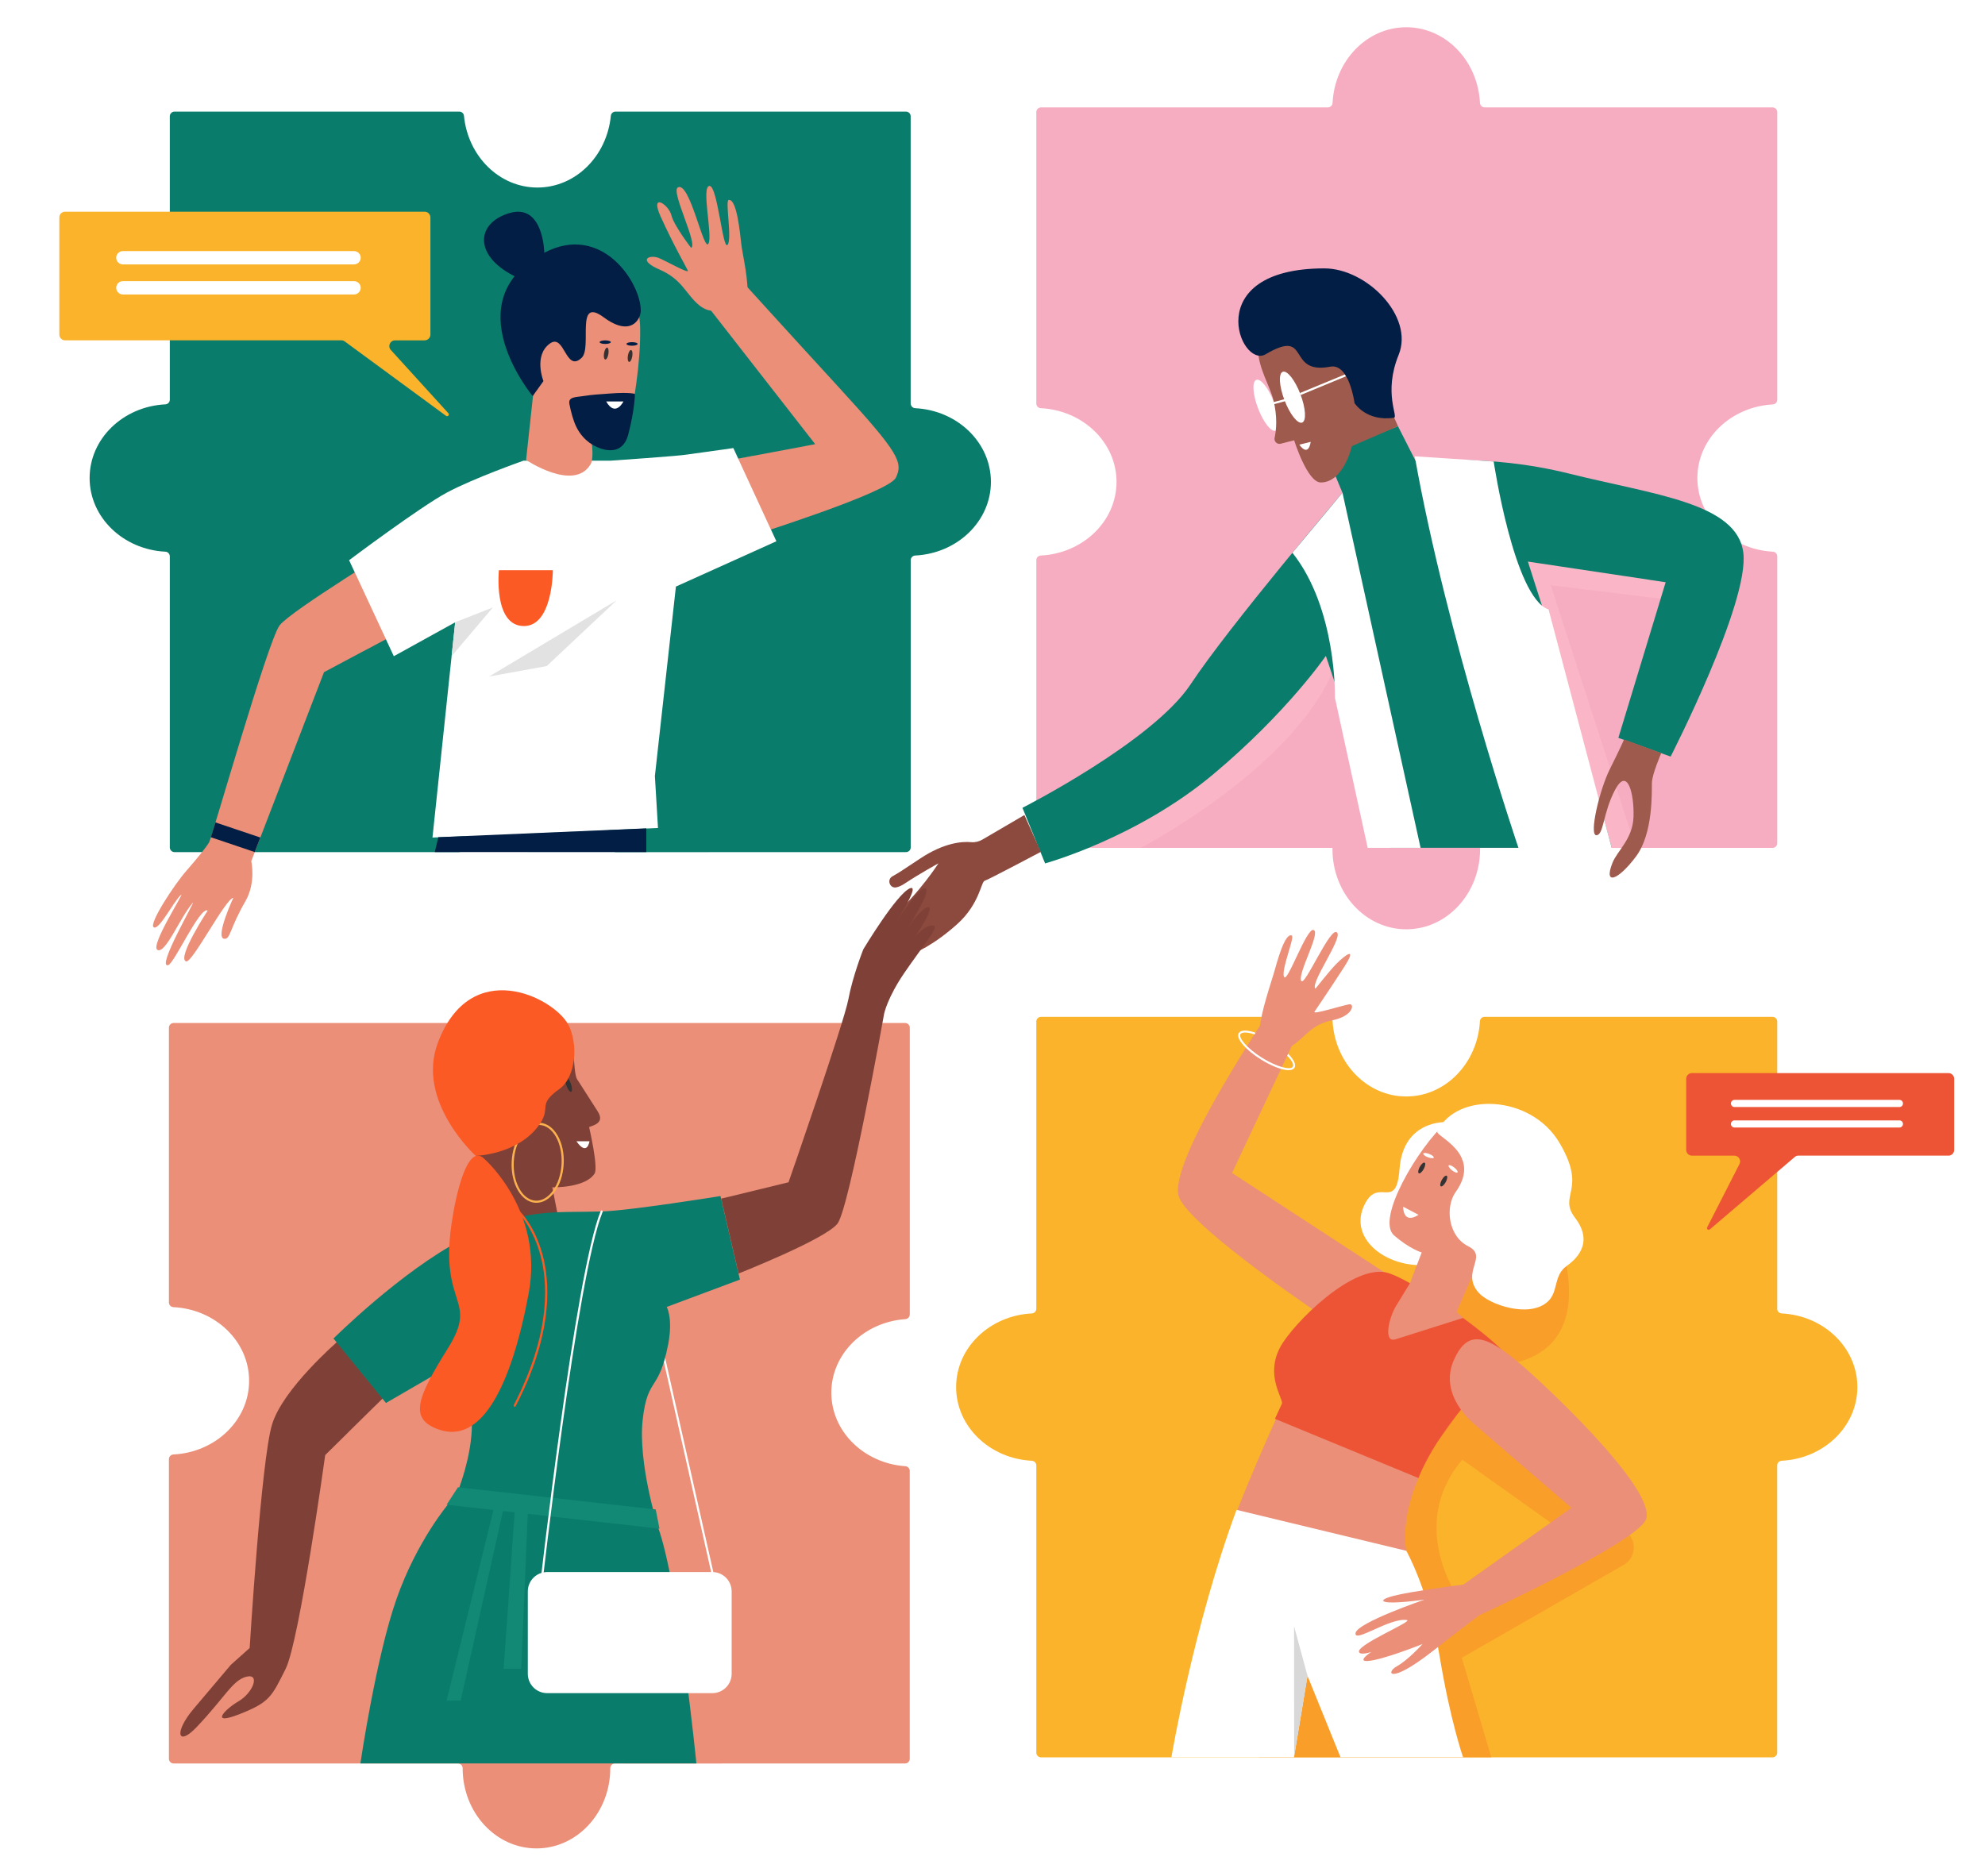 <?xml version="1.0" encoding="UTF-8"?><svg id="_レイヤー_1" xmlns="http://www.w3.org/2000/svg" viewBox="0 0 366 346"><path d="m366,0H0v346h366V0Z" style="fill:#fff;"/><path d="m327.694,73.697V20.668c0-.476-.39-.865-.865-.865h-53.079c-.459,0-.839-.355-.865-.813-.39-7.783-6.325-13.966-13.592-13.966s-13.203,6.183-13.592,13.966c-.026.458-.407.813-.865.813h-52.889c-.476,0-.865.389-.865.865v53.738c0,.458.355.839.813.865,7.787.389,13.973,6.322,13.973,13.586s-6.186,13.196-13.973,13.585c-.458.026-.813.407-.813.865v52.181c0,.476.389.865.865.865h53.736v.233c0,8.164,6.091,14.78,13.61,14.78s13.609-6.616,13.609-14.78v-.233h53.927c.475,0,.865-.389.865-.865v-52.89c0-.458-.355-.839-.813-.865-7.761-.415-13.913-6.339-13.913-13.577s6.152-13.162,13.913-13.577c.458-.026.813-.407.813-.865v-.017Z" style="fill:#f7adc1;"/><g style="fill:none; opacity:.5;"><path d="m200.432,156.344h9.881s29.338-15.229,36.095-34.219l29.598-18.671,17.476,52.89,8.142.052-15.703-48.48,22.806,2.785,2.163-5.154-36.84-10.023-73.644,60.82h.026Z" style="fill:#fdbfcc;"/></g><path d="m234.892,74.173c.987,2.586,1.134,4.929.321,5.241-.814.311-2.267-1.539-3.253-4.125-.987-2.586-1.134-4.929-.321-5.241.814-.311,2.267,1.539,3.253,4.125Z" style="fill:#fff;"/><path d="m188.52,148.959l4.179,10.256s16.906-4.635,31-16.431c13.643-11.415,20.764-21.835,20.764-21.835l11.879,35.387h40.828s-7.588-28.175-10.884-38.466c-3.409-10.637-4.569-14.312-4.569-14.312l25.402,3.805-8.721,28.702,9.638,3.451s14.561-28.426,13.402-37.61c-1.168-9.184-16.447-10.663-32.072-14.563-15.626-3.892-28.223-2.093-28.223-2.093l-3.382-6.659-13.203,5.18,2.968,7.091s-20.895,24.586-27.998,35.326c-7.008,10.585-31.016,22.779-31.016,22.779l.008-.009Z" style="fill:#0a7c6b;"/><path d="m254.782,71.924l2.985,6.667-8.496,3.675s-1.523,6.702-5.736,6.702c-2.501,0-4.915-7.774-4.915-7.774l-2.483.631c-.657.164-1.263-.415-1.124-1.072.32-1.444.553-3.883-.225-7.005-1.307-5.171-8.375-12.989,6.272-19.881,14.656-6.892,13.722,18.074,13.722,18.074v-.017Z" style="fill:#9e5a4c;"/><path d="m188.883,150.299l3.028,6.789s-9.716,5.154-10.365,5.336c-.649.181-.935,4.28-5.027,7.964s-7.899,5.621-9.854,6.002c-1.956.38,1.393-4.125,1.393-4.125,0,0-2.475,1.998-4.214,2.369-1.739.381,5.71-7.817,5.71-7.817,0,0-4.507,4.609-6.194,5.206-1.687.596-3.201.951,1.505-3.235,4.707-4.185,8.167-9.581,8.167-9.581,0,0-3.339,1.816-6.263,3.753-.563.372-1.065.579-1.497.674-1.22.251-1.808-1.444-.718-2.04,1.038-.571,1.661-.978,5.113-3.278,4.378-2.923,7.761-3.174,9.37-3.018.735.069,1.462-.104,2.102-.476l7.744-4.531v.008Z" style="fill:#8c493e;"/><path d="m239.566,81.999l2.103-.519s-.329,2.932-2.103.519Z" style="fill:#fff;"/><path d="m239.771,72.685c.987,2.586,1.134,4.929.321,5.241-.814.311-2.267-1.539-3.254-4.125-.986-2.586-1.133-4.929-.32-5.241.814-.311,2.267,1.539,3.253,4.125Z" style="fill:#fff;"/><path d="m236.942,73.579l-2.254.611.101.376,2.255-.611-.102-.376Z" style="fill:#fff;"/><path d="m238.301,101.932l9.231-11.069,14.397,65.481h-9.751l-6.039-27.681s.398-16.354-7.838-26.731Z" style="fill:#fff;"/><path d="m260.855,84.144l14.553.96s3.755,25.131,10.122,27.284l11.637,43.966h-17.191s-13.194-38.915-19.121-72.201v-.009Z" style="fill:#fff;"/><path d="m299.445,136.359l6.869,2.508s-1.687,3.857-1.73,5.457c-.043,1.6.277,9.331-2.942,13.629-3.218,4.298-6.039,5.474-4.334,1.167.9-2.283,3.729-4.367,3.884-8.475.148-4.116-1.081-9.348-3.382-5.024-2.302,4.324-2.077,8.38-3.47,8.397s.58-8.371,2.475-12.159c1.894-3.788,2.638-5.5,2.638-5.5h-.008Z" style="fill:#9e5a4c;"/><g style="fill:none; opacity:.3;"><path d="m307.119,107.363l.554-2.681-4.04,2.162,3.486.519Z" style="fill:#0a7c6b;"/></g><path d="m248.023,69.031l-8.339,3.446.148.36,8.34-3.446-.149-.36Z" style="fill:#fff;"/><path d="m249.74,74.311s2.137,3.468,7.268,2.724c.899-.13-2.007-4.505.882-11.605,2.881-7.108-5.909-15.938-13.704-15.938-23.049.017-15.53,18.602-10.824,15.834,8.453-4.972,3.703,3.857,11.914,2.292,3.513-.666,4.473,6.693,4.473,6.693h-.009Z" style="fill:#021e44;"/><path d="m167.748,242.382v-52.873c0-.476-.39-.865-.866-.865H32.01c-.476,0-.865.389-.865.865v50.667c0,.459.355.839.813.865,7.787.389,13.973,6.322,13.973,13.586s-6.186,13.197-13.973,13.586c-.458.026-.813.406-.813.865v55.251c0,.475.389.864.865.864h52.438c.476,0,.857.389.857.874,0,8.172,6.091,14.788,13.609,14.788s13.609-6.616,13.609-14.78c0-.484.381-.882.857-.882h53.494c.476,0,.865-.389.865-.864v-53.09c0-.449-.346-.83-.796-.864-7.64-.528-13.661-6.4-13.661-13.56s6.021-13.032,13.661-13.56c.45-.035.796-.406.796-.865l.009-.008Z" style="fill:#eb8f78;"/><path d="m62.325,247.32l8.366,10.42-10.728,10.568s-4.75,34.366-7.302,39.451-2.907,6.14-8.47,8.328c-5.563,2.188-2.881-.795-.199-2.369,2.682-1.574,4.023-5.172,1.445-4.523-2.578.648-3.945,3.788-9.18,9.288-3.539,3.718-4.213.968-.597-3.321,3.608-4.281,6.896-8.155,6.896-8.155l3.478-3.113s2.111-34.531,4.118-41.19c1.998-6.65,12.182-15.393,12.182-15.393l-.009.009Z" style="fill:#7f4137;"/><g style="fill:none; opacity:.3;"><path d="m62.325,247.32l8.366,10.429-1.497,1.47-9.136-9.815,2.267-2.084Z" style="fill:#7f4137;"/></g><g style="fill:none; opacity:.3;"><path d="m59.965,268.316l1.133-4.272h3.201l-4.335,4.272Z" style="fill:#7f4137;"/></g><g style="fill:none; opacity:.42;"><path d="m133.166,325.185l-9.907-59.005,4.958-23.893,24.45-13.197,1.583-24.352-8.851,14.441-34.84,15.653,4.473,90.353h18.134Z" style="fill:#eb8f78;"/></g><path d="m132.197,293.975c-.086,0-.173-.061-.19-.156l-15.798-70.229c-.026-.104.043-.208.147-.234.103-.026.207.044.233.147l15.798,70.23c.026.103-.043.207-.147.233h-.043v.009Z" style="fill:#fff;"/><path d="m106.587,199.289l3.565,5.57c.882,1.34.597,2.205-.917,2.75l-.614.225s1.721,7.419,1.02,8.552c-1.678,2.724-7.812,2.56-7.812,2.56l1.125,5.664-12.571,1.012-3.452-16.794s-5.338-3.511-5.866-9.729c-.9-10.732,10.78-18.999,19.821-13.456,6.359,3.9,4.222,12.012,5.701,13.646Z" style="fill:#7f4137;"/><path d="m98.914,221.8h-.182c-2.639-.147-4.611-3.572-4.387-7.636.104-1.955.701-3.771,1.661-5.102.986-1.367,2.241-2.076,3.539-2.007,1.298.069,2.466.917,3.297,2.378.813,1.436,1.202,3.304,1.09,5.258-.104,1.955-.701,3.771-1.661,5.102-.935,1.298-2.129,2.007-3.357,2.007Zm.458-14.364c-1.107,0-2.18.648-3.045,1.85-.917,1.28-1.488,3.018-1.592,4.895-.216,3.848,1.592,7.091,4.014,7.23,1.159.06,2.293-.588,3.202-1.842.917-1.28,1.488-3.018,1.591-4.895.104-1.877-.268-3.675-1.038-5.042-.761-1.34-1.817-2.118-2.976-2.179h-.156v-.017Z" style="fill:#fcb14f;"/><path d="m82.822,277.146s-5.935,6.918-9.725,17.745c-3.798,10.827-6.645,30.294-6.645,30.294h61.947s-3.288-33.269-7.12-43.707l-38.458-4.332Z" style="fill:#0a7c6b;"/><path d="m83.559,277.224l37.73,4.246s-3.685-11.675-2.785-19.7c.908-8.025,2.984-4.955,4.689-13.854.926-4.817-.268-6.909-.268-6.909l13.505-5.042-3.582-15.41s-16.611,2.689-21.906,2.845c-9.197.268-14.379-.744-25.722,5.171s-23.732,18.256-23.732,18.256l9.681,11.89,11.853-6.875s6.177,4.281,3.167,17.365c-.545,2.378-1.393,5.042-2.639,8.025l.009-.008Z" style="fill:#0a7c6b;"/><path d="m132.977,221.03l3.209,13.802s16.041-6.321,18.238-9.201c2.198-2.88,8.6-38.725,8.6-38.725,0,0,.615-2.958,3.712-7.489,3.331-4.869,6.385-8.423,5.45-8.691-2.604-.727-6.774,6.745-6.774,6.745,0,0,7.389-9.928,5.805-10.196-1.583-.268-7.129,8.648-7.129,8.648,0,0,7.977-11.138,6.584-12.098-1.289-.882-8.106,10.36-8.106,10.36,0,0,7.691-11.355,5.234-10.386-2.457.977-8.617,11.251-8.617,11.251,0,0-1.964,4.937-2.76,9.227-.796,4.289-11.022,33.735-11.022,33.735l-12.424,3.027v-.009Z" style="fill:#7f4137;"/><path d="m89.37,213.766s10.97,9.582,8.098,24.811c-3.236,17.209-8.721,27.776-16.559,25.035-5.572-1.954-4.04-5.811,1.687-14.995,5.728-9.184-1.583-7.602.666-22.995.822-5.63,3.019-15.099,6.1-11.856h.009Z" style="fill:#fb5a24;"/><path d="m120.9,278.348l-36.459-4.09-2.094,3.217,39.253,4.419-.701-3.546Z" style="fill:#118975;"/><g style="fill:none; opacity:.3;"><path d="m122.914,241.015l-6.523,2.595,6.791,4.315c.926-5.249-.268-6.91-.268-6.91Z" style="fill:#0a7c6b;"/></g><path d="m99.614,293.975h-.026c-.104-.009-.182-.113-.173-.217.069-.588,6.636-58.969,11.342-70.428.043-.095.156-.147.251-.103.104.043.147.155.104.25-4.681,11.416-11.247,69.737-11.317,70.325-.009.103-.095.173-.19.173h.009Z" style="fill:#fff;"/><path d="m106.285,210.454h2.405s-.406,2.862-2.405,0Z" style="fill:#fff;"/><g style="fill:none; opacity:.3;"><path d="m134.43,220.684l4.404,13.067-2.656,1.081-3.201-13.802,1.453-.346Z" style="fill:#7f4137;"/></g><path d="m105.248,199.817c.268.761.302,1.444.069,1.522-.234.086-.64-.467-.909-1.228-.268-.761-.302-1.444-.069-1.522.234-.086.64.467.909,1.228Z" style="fill:#333;"/><path d="m87.72,213.143s7.968-.216,11.818-5.889c2.129-3.13-.528-3.485,3.582-6.425,3.227-2.309,3.444-8.614,1.653-11.9-2.752-5.059-18.005-12.712-24.052,3.399-4.049,10.801,6.991,20.815,6.991,20.815h.009Z" style="fill:#fb5a24;"/><path d="m94.891,259.409s-.061,0-.087-.017c-.095-.052-.13-.164-.087-.26,6.471-12.496,6.367-21.463,5.148-26.791-1.324-5.759-4.213-8.613-4.248-8.647-.078-.078-.078-.199,0-.277.078-.078.199-.078.277,0,.121.121,2.993,2.94,4.352,8.812,1.246,5.396,1.367,14.468-5.174,27.085-.035.069-.104.104-.173.104l-.009-.009Z" style="fill:#fb5a24;"/><g style="fill:none; opacity:.3;"><path d="m145.398,218.012l3.011-.822-1.782-2.724-1.229,3.546Z" style="fill:#7f4137;"/></g><path d="m131.339,289.893h-30.454c-1.969,0-3.565,1.595-3.565,3.563v15.203c0,1.967,1.596,3.563,3.565,3.563h30.454c1.969,0,3.565-1.596,3.565-3.563v-15.203c0-1.968-1.596-3.563-3.565-3.563Z" style="fill:#fff;"/><path d="m91.077,278.071l-8.73,35.534h2.595l7.925-35.534h-1.791Z" style="fill:#118975;"/><path d="m94.892,278.884h2.431l-1.22,28.849h-3.236l2.024-28.849Z" style="fill:#118975;"/><g style="fill:none; opacity:.3;"><path d="m166.598,167.785s-4.032,5.794-4.88,7.412c-.856,1.617-2.604.077,4.88-7.412Z" style="fill:#7f4137;"/></g><g style="fill:none; opacity:.3;"><path d="m169.442,168.425s-4.032,5.794-4.88,7.411c-.856,1.618-2.604.078,4.88-7.411Z" style="fill:#7f4137;"/></g><g style="fill:none; opacity:.3;"><path d="m169.539,171.781s-2.812,4.54-3.668,6.157c-.857,1.617-2.12.796,3.668-6.157Z" style="fill:#7f4137;"/></g><path d="m327.691,241.335v-52.959c0-.476-.39-.865-.865-.865h-53.088c-.458,0-.839.355-.865.804-.433,7.74-6.35,13.88-13.583,13.88s-13.151-6.131-13.584-13.88c-.026-.458-.406-.804-.865-.804h-52.897c-.476,0-.865.389-.865.865v52.959c0,.459-.355.839-.813.865-7.787.389-13.973,6.322-13.973,13.586s6.186,13.196,13.973,13.585c.458.026.813.407.813.865v52.96c0,.475.389.864.865.864h134.873c.476,0,.865-.389.865-.864v-52.96c0-.458.355-.839.813-.865,7.787-.389,13.973-6.321,13.973-13.585s-6.186-13.197-13.973-13.586c-.458-.026-.813-.406-.813-.865h.009Z" style="fill:#fab32a;"/><path d="m300.335,282.957l-27.132-31.244s19.251,2.257,15.643-18.247-23.87,6.218-23.87,6.218l-32.808,84.368h42.8l-5.442-18.351,30.109-17.278c1.817-1.246,2.145-3.797.7-5.457v-.009Zm-30.713-13.784l17.277,12.297-17.736,13.603s-9.975-13.603.459-25.9Z" style="fill:#f99e29;"/><path d="m266.712,206.925s-7.986-.492-8.66,8.622c-.606,8.216-4.041.978-6.636,6.979-2.968,6.849,6.333,12.756,14.786,10.161,8.452-2.594.51-25.762.51-25.762Z" style="fill:#fff;"/><path d="m255.351,234.676l-9.906,9.098s-25.099-16.699-27.989-22.839c-2.889-6.14,18.463-37.212,18.463-37.212l3.548,6.443-1.67,3.546-10.633,22.588,28.187,18.385v-.009Z" style="fill:#eb8f78;"/><path d="m236.969,258.06s-3.694,7.55-8.851,20.409c-5.156,12.859,31.181,7.506,31.181,7.506,0,0-1.237-5.431,2.25-13.404,3.495-7.973-24.589-14.511-24.589-14.511h.009Z" style="fill:#eb8f78;"/><path d="m232.262,189.785l3.902,2.482s-.078,1.963,2.215.476c2.292-1.487,3.391-3.831,7.241-4.592,3.85-.752,4.179-3.053,3.21-2.958-.969.096-6.87,1.998-6.463,1.375.329-.501,2.379-3.467,5.442-8.198,2.535-3.926.329-2.378-1.41-.631-1.203,1.211-3.85,4.575-3.85,4.575-1.082-.9,4.914-9.124,4.014-10.317-1.168-1.539-6.125,10.386-6.67,8.829-.545-1.556,3.651-8.821,2.318-9.331-1.289-.501-4.836,9.85-5.45,8.657-.615-1.194,2.007-7.351,1.436-7.628-1.307-.64-2.786,5.077-3.314,6.901-.519,1.834-2.422,7.23-2.613,10.352l-.008.008Z" style="fill:#eb8f78;"/><path d="m235.082,261.64l26.466,10.923s3.565-10.188,16.577-21.655c1.358-1.193-15.686-13.966-22.028-16.119-6.341-2.153-17.719,9.296-20.046,13.629-2.742,5.119.398,9.201.338,10.369l-1.315,2.853h.008Z" style="fill:#ed5435;"/><path d="m275.685,225.492l-7.121,16.449,1.203,1.089-12.433,3.935c-2.37.752-1.219-4.021.078-6.149l2.553-4.168,2.18-5.682s-2.25-.665-5.105-3.156c-3.426-2.992,4.465-16.249,9.673-20.893,5.208-4.644,16.464-2.015,18.532,6.036,2.63,10.282-9.56,12.522-9.56,12.522v.017Z" style="fill:#eb8f78;"/><path d="m228.006,278.426l31.293,7.549s4.118,7.187,6.117,19.294c1.999,12.107,4.352,18.783,4.352,18.783h-22.599l-6.091-15.022-2.491,15.022h-22.599s4.049-24.171,12.009-45.626h.009Z" style="fill:#fff;"/><path d="m237.6,197.352c-1.272,0-3.322-.864-5.104-1.98-1.341-.839-2.509-1.79-3.279-2.681-.831-.951-1.108-1.712-.805-2.196.355-.571,1.497-.614,3.08-.052l-.182.311c-1.323-.467-2.344-.45-2.586-.06-.199.319.086.977.77,1.755.752.856,1.886,1.781,3.201,2.603,2.837,1.773,5.269,2.3,5.667,1.66.233-.371-.113-1.098-1.021-2.032l.173-.363c1.081,1.116,1.505,2.041,1.168,2.586-.191.302-.571.441-1.064.441l-.018.008Z" style="fill:#fff;"/><path d="m265.838,217.588c-.294.536-.372,1.064-.173,1.176.199.113.606-.242.9-.778.294-.536.372-1.064.173-1.176s-.606.242-.9.778Z" style="fill:#333;"/><path d="m261.779,215.184c-.294.536-.372,1.064-.173,1.176.199.113.606-.242.9-.778.294-.536.372-1.064.173-1.176-.199-.113-.605.242-.9.778Z" style="fill:#333;"/><g style="fill:none; opacity:.57;"><path d="m261.61,221.653c-.242.112-.458.242-.683.026-.494-.476-1.203-1.246-.995-1.583.311-.501,1.012.458,1.012.458,0,0,1.678.623.657,1.107l.009-.008Z" style="fill:#eb8f78;"/></g><path d="m261.557,224.014l-2.838-1.488s-.086,3.364,2.838,1.488Z" style="fill:#fff;"/><path d="m267.111,214.916c-.112.147.164.545.614.899.45.355.909.519,1.021.372.113-.147-.164-.545-.614-.899-.45-.355-.909-.519-1.021-.372Z" style="fill:#fff;"/><path d="m262.43,212.719c-.069.173.311.476.848.684.536.207,1.021.233,1.081.069.07-.173-.311-.476-.848-.683-.536-.208-1.02-.234-1.081-.07Z" style="fill:#fff;"/><path d="m359.261,213.1h-27.651c-.251,0-.493.086-.684.251l-15.659,13.352c-.268.225-.658-.078-.493-.389l5.961-11.675c.354-.7-.156-1.53-.943-1.53h-7.83c-.58,0-1.056-.476-1.056-1.055v-13.119c0-.58.476-1.055,1.056-1.055h47.299c.58,0,1.056.475,1.056,1.055v13.119c0,.579-.476,1.055-1.056,1.055v-.009Z" style="fill:#ed5435;"/><path d="m268.398,219.811c-1.946,2.741-1.427,8.129,2.319,10.005,3.789,1.894-1.428,4.687,1.886,8.527,1.973,2.283,9.534,4.834,12.874,1.591,1.869-1.816.952-4.721,3.365-6.468,1.255-.908,5.339-3.961,1.584-8.882-3.262-4.272,2.362-5.015-2.907-13.879-5.269-8.864-18.965-9.401-22.504-2.059-.432.891,8.445,4.056,3.392,11.165h-.009Z" style="fill:#fff;"/><g style="fill:none; opacity:.3;"><path d="m262.143,230.975l7.008.718-8.366,2.836,1.358-3.554Z" style="fill:#eb8f78;"/></g><g style="fill:none; opacity:.5;"><path d="m236.406,258.787l21.794,8.794s-8.461-10.282-21.794-8.794Z" style="fill:#ed5435;"/></g><path d="m276.721,211.408l-7.162,2.168.107.356,7.163-2.168-.108-.356Z" style="fill:#fff;"/><path d="m238.602,299.881l2.483,9.15-2.466,14.831-.017-23.981Z" style="fill:#d8d8d8;"/><g style="fill:none; opacity:.28;"><path d="m227.166,216.291l-3.002-2.542,4.707-1.09-1.705,3.632Z" style="fill:#eb8f78;"/></g><g style="fill:none; opacity:.5;"><path d="m267.354,253.546l-2.241,12.263,7.865-10.94-5.624-1.323Z" style="fill:#ed5435;"/></g><path d="m271.697,262.496s-6.515-5.214-3.634-11.683c2.881-6.468,6.749-4.609,16.283,4.333,9.188,8.622,20.574,20.789,19.164,24.983-1.411,4.186-30.714,17.72-30.714,17.72,0,0-.571.32-8.652,6.641-8.081,6.322-8.669,3.909-6.601,2.785,2.067-1.124,4.749-4.108,4.749-4.108,0,0-7.604,3.053-10.217,3.131-2.613.078,2.872-3.278,6.506-4.506,3.634-1.228-6.826,4.194-7.943,2.958-1.116-1.237,10.14-5.812,8.747-6.01-3.157-.459-9.716,4.332-9.447,2.412.268-1.92,12.718-6.174,12.718-6.174,0,0-4.179.605-6.394.519-2.215-.087-1.713-.926,3.919-1.877,5.633-.951,9.621-1.41,9.621-1.41l19.943-14.165-18.057-15.549h.009Z" style="fill:#eb8f78;"/><g style="fill:none; opacity:.28;"><path d="m289.754,278.037l2.223-2.456h-5.079l2.856,2.456Z" style="fill:#eb8f78;"/></g><g style="fill:none; opacity:.28;"><path d="m252.816,304.646s7.502-2.335,7.294-3.502c-.208-1.168-7.294,3.502-7.294,3.502Z" style="fill:#eb8f78;"/></g><path d="m350.221,204.141h-30.411c-.364,0-.658-.294-.658-.657s.294-.658.658-.658h30.411c.363,0,.657.294.657.658s-.294.657-.657.657Z" style="fill:#fff;"/><path d="m350.221,207.92h-30.411c-.364,0-.658-.294-.658-.657s.294-.658.658-.658h30.411c.363,0,.657.294.657.658s-.294.657-.657.657Z" style="fill:#fff;"/><path d="m167.912,74.406V21.447c0-.476-.389-.865-.865-.865h-53.563c-.441,0-.813.337-.856.77-.719,7.437-6.507,13.231-13.54,13.231s-12.822-5.794-13.54-13.231c-.043-.441-.415-.77-.856-.77h-52.516c-.476,0-.865.389-.865.865v52.25c0,.458-.355.839-.813.865-7.787.389-13.973,6.322-13.973,13.586s6.186,13.197,13.973,13.586c.458.026.813.407.813.865v53.668c0,.476.389.865.865.865h52.456c.459,0,.839-.354.865-.813.389-7.783,6.325-13.966,13.592-13.966s13.202,6.183,13.591,13.966c.026.459.407.813.866.813h53.511c.476,0,.865-.389.865-.865v-52.959c0-.458.355-.839.813-.865,7.787-.389,13.973-6.321,13.973-13.586s-6.186-13.197-13.973-13.586c-.458-.026-.813-.406-.813-.865h-.009Z" style="fill:#0a7c6b;"/><g style="fill:none; opacity:.3;"><path d="m130.805,157.123l-2.587-46.422,36.969-22.631-60.355,2.759-7.492,66.295h33.465Z" style="fill:#0a7c6b;"/></g><path d="m134.438,84.887l3.971,13.94s25.453-7.956,26.777-10.749c1.324-2.793.658-4.445-10.244-16.344-10.91-11.899-18.843-20.66-18.843-20.66l-5.287,5.829,19.502,25.01-15.868,2.975h-.008Z" style="fill:#eb8f78;"/><path d="m137.766,55.078l-5.252,2.032s-1.756.917-3.979-1.15c-2.224-2.067-2.899-4.488-6.948-6.261-4.057-1.773-1.92-2.793-.164-2.145,1.029.381,5.727,3.053,5.399,2.335-.329-.718-2.665-4.765-5.018-9.971-2.034-4.506,1.505-2.24,2.007-.173.441,1.833,3.608,5.95,3.608,5.95,1.349-.579-3.764-10.403-2.44-11.13,2.197-1.202,4.732,11.77,5.623,10.403.883-1.366-1.358-10.533.199-10.68,1.497-.138,2.449,11.865,3.34,10.87.9-.994-.467-8.164.208-8.276,1.54-.268,2.102,6.235,2.336,8.155.225,1.92,1.462,6.953,1.09,10.04h-.009Z" style="fill:#eb8f78;"/><path d="m73.789,100.324l6.342,12.772-20.392,10.853-13.41,34.851s.908,3.944-1.073,7.377c-2.976,5.163-2.76,7.091-3.937,6.935-1.696-.233,1.696-7.549,1.696-7.549-1.454.181-7.596,12.107-8.704,11.726-1.765-.596,3.98-9.374,3.98-9.374-1.41-.821-6.151,9.738-7.276,10.058-2.336.665,5.407-12.523,4.49-11.45-2.362,2.767-4.975,9.391-6.463,8.648-1.479-.744,5.278-11.018,4.309-10.136-1.402,1.272-3.989,6.538-5.001,5.967-1.012-.57,3.781-7.878,5.987-10.394,2.206-2.517,3.72-4.428,4.231-5.301.511-.874,10.875-37.273,12.995-39.997,2.111-2.724,22.244-14.995,22.244-14.995l-.017.009Z" style="fill:#eb8f78;"/><path d="m64.376,103.298s13.09-9.823,18.03-12.47c4.94-2.646,14.12-5.881,14.12-5.881h16.092s12.71-.865,14.103-1.133l8.496-1.185,7.933,17.183-18.523,8.354-3.876,34.937.571,9.582-41.581,1.764,4.188-39.693-11.317,6.252-8.245-17.702.009-.009Z" style="fill:#fff;"/><path d="m83.927,114.748l6.947-2.733-7.605,8.986.658-6.253Z" style="fill:#e2e2e2;"/><path d="m80.822,154.381l-.658,2.742h39.002v-4.368l-38.344,1.626Z" style="fill:#021e44;"/><path d="m91.99,105.149h9.949s0,10.412-5.424,10.3c-5.581-.121-4.525-10.3-4.525-10.3Z" style="fill:#fb5a24;"/><g style="fill:none; opacity:.29;"><path d="m138.943,84.04l6.593,12.453-3.409,1.133-6.022-13.05,2.838-.536Z" style="fill:#eb8f78;"/></g><path d="m100.809,122.825l12.891-12.124-23.524,14.053,10.633-1.929Z" style="fill:#e2e2e2;"/><g style="fill:none; opacity:.29;"><path d="m63.242,106.939l4.81,12.583,3.106-1.652-5.736-12.323-2.18,1.392Z" style="fill:#eb8f78;"/></g><g style="fill:none; opacity:.29;"><path d="m150.306,81.904l3.946,3.044-6.057-2.646,2.111-.398Z" style="fill:#eb8f78;"/></g><path d="m39.727,151.657l8.271,2.785-1.03,2.681-8.089-2.733.848-2.733Z" style="fill:#021e44;"/><path d="m98.61,69.918l-1.609,14.9s8.885,5.967,11.913.761c.554-.951.234-3.615.234-3.615,0,0,5.935,2.153,6.766-2.655.839-4.808,2.24-12.081,2.119-18.921-.121-6.84-5.58-15.774-13.635-11.925-8.055,3.848-15.27,6.97-5.788,21.464v-.009Z" style="fill:#eb8f78;"/><path d="m98.221,73.04l1.981-2.767s-1.878-4.678,1.168-6.91c2.76-2.015,2.89,5.465,5.883,2.612,1.981-1.894-1.263-11.415,4.075-7.454,4.958,3.675,6.809.389,6.818-1.245.026-5.102-7.181-16.249-17.788-10.671-16.82,8.847-2.137,26.436-2.137,26.436Z" style="fill:#021e44;"/><path d="m107.538,73.04c-1.341.208-2.804.112-2.553,1.444.286,1.47.71,3.096,1.315,4.307,1.376,2.733,3.617,3.563,3.617,3.563,0,0,4.672,2.542,5.926-2.24,1.203-4.592,1.229-7.472,1.229-7.472,0,0-.9-.346-4.464-.087-2.639.199-3.176.199-5.079.484h.009Z" style="fill:#021e44;"/><path d="m100.357,46.603s-.121-9.158-6.403-7.316c-6.247,1.833-6.575,7.844.779,11.571,7.354,3.727,5.624-4.246,5.624-4.246v-.009Z" style="fill:#021e44;"/><path d="m112.177,65.265c-.095.605-.363,1.064-.58,1.029-.225-.035-.328-.553-.225-1.159.104-.605.364-1.064.58-1.029.225.035.329.553.225,1.159Z" style="fill:#333;"/><path d="m116.579,65.706c-.095.605-.363,1.064-.579,1.029-.225-.035-.329-.553-.225-1.159.095-.605.363-1.064.579-1.029.225.035.329.553.225,1.159Z" style="fill:#333;"/><g style="fill:none; opacity:.57;"><path d="m112.626,70.635c-.069.311.147.605.467.631.684.061,1.731.069,1.817-.389.13-.683-.13-2.983-.13-2.983,0,0-.951-2.793-2.154,2.741Z" style="fill:#eb8f78;"/></g><path d="m111.77,74.025h3.183s-1.479,3.001-3.183,0Z" style="fill:#fff;"/><path d="m112.618,63.095c0,.182-.459.329-1.03.329s-1.029-.147-1.029-.329.458-.329,1.029-.329,1.03.147,1.03.329Z" style="fill:#021e44;"/><path d="m117.567,63.423c0,.182-.459.329-1.03.329s-1.029-.147-1.029-.329.458-.329,1.029-.329,1.03.147,1.03.329Z" style="fill:#021e44;"/><path d="m78.313,62.766h-5.477c-.917,0-1.393,1.09-.779,1.764l10.616,11.675c.26.285-.113.709-.433.476l-18.67-13.715c-.182-.13-.398-.208-.623-.208H11.997c-.58,0-1.056-.476-1.056-1.055v-21.611c0-.579.476-1.055,1.056-1.055h66.307c.58,0,1.056.476,1.056,1.055v21.611c0,.579-.476,1.055-1.056,1.055l.009.009Z" style="fill:#fab32a;"/><path d="m65.282,48.757H22.654c-.675,0-1.229-.554-1.229-1.228s.554-1.228,1.229-1.228h42.627c.675,0,1.229.553,1.229,1.228s-.554,1.228-1.229,1.228Z" style="fill:#fff;"/><path d="m65.282,54.3H22.654c-.675,0-1.229-.553-1.229-1.228s.554-1.228,1.229-1.228h42.627c.675,0,1.229.553,1.229,1.228s-.554,1.228-1.229,1.228Z" style="fill:#fff;"/></svg>